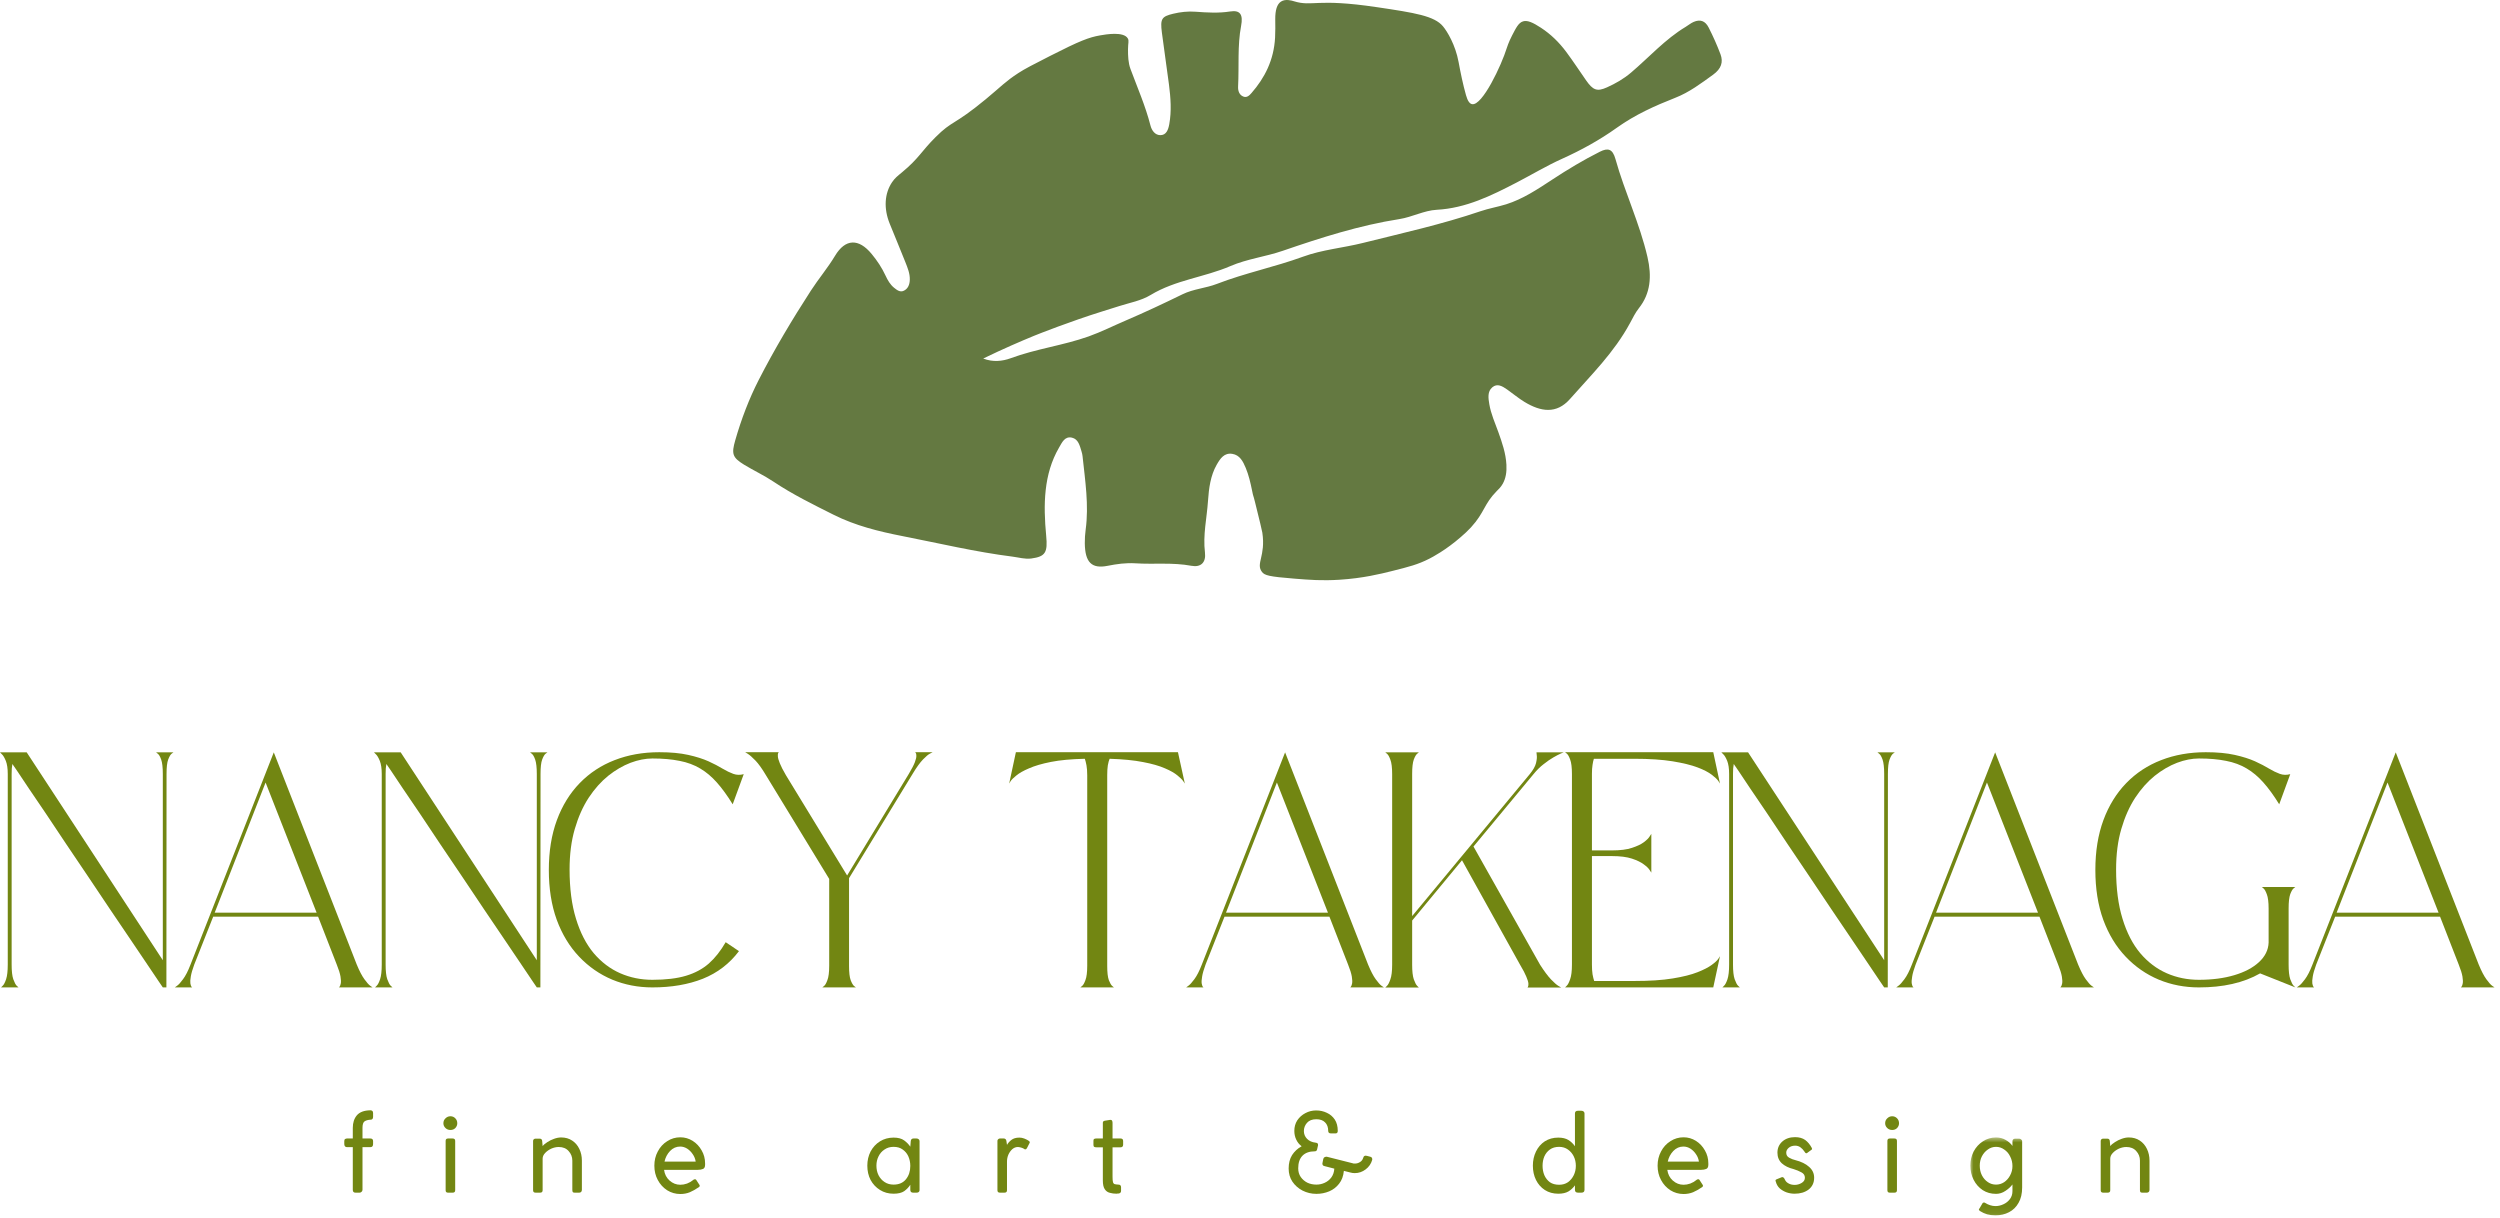 <svg xmlns="http://www.w3.org/2000/svg" fill="none" viewBox="0 0 349 170" height="170" width="349">
<path fill="#728612" d="M51.708 154.996C51.958 154.996 52.083 155.132 52.083 155.392V155.913C52.083 156.027 52.052 156.121 52 156.204C51.943 156.277 51.859 156.309 51.75 156.309C51.385 156.324 51.104 156.402 50.896 156.538C50.698 156.678 50.604 156.986 50.604 157.454V158.934H51.708C51.958 158.934 52.083 159.059 52.083 159.309V159.704C52.083 159.996 51.958 160.142 51.708 160.142H50.604V166.1C50.604 166.225 50.552 166.324 50.458 166.392C50.375 166.465 50.292 166.496 50.208 166.496H49.625C49.375 166.496 49.25 166.366 49.25 166.1V160.142H48.438C48.339 160.142 48.25 160.111 48.167 160.038C48.094 159.954 48.062 159.845 48.062 159.704V159.309C48.062 159.173 48.094 159.074 48.167 159.017C48.25 158.965 48.339 158.934 48.438 158.934H49.25V157.454C49.25 156.736 49.438 156.152 49.812 155.704C50.198 155.246 50.833 155.012 51.708 154.996Z"></path>
<path fill="#728612" d="M63.544 159.267V166.163C63.544 166.387 63.425 166.496 63.19 166.496H62.544C62.32 166.496 62.211 166.387 62.211 166.163V159.267C62.211 159.048 62.32 158.934 62.544 158.934H63.19C63.425 158.934 63.544 159.048 63.544 159.267ZM61.898 156.809C61.898 156.533 61.992 156.303 62.19 156.121C62.383 155.928 62.612 155.829 62.878 155.829C63.154 155.829 63.383 155.928 63.565 156.121C63.742 156.303 63.836 156.533 63.836 156.809C63.836 157.059 63.742 157.283 63.565 157.475C63.383 157.658 63.154 157.746 62.878 157.746C62.612 157.746 62.383 157.658 62.19 157.475C61.992 157.283 61.898 157.059 61.898 156.809Z"></path>
<path fill="#728612" d="M75.689 159.288L75.751 159.996C75.902 159.803 76.126 159.616 76.418 159.434C76.71 159.241 77.022 159.09 77.356 158.975C77.699 158.85 78.027 158.788 78.335 158.788C78.928 158.788 79.444 158.934 79.876 159.225C80.303 159.507 80.637 159.892 80.876 160.392C81.111 160.882 81.231 161.423 81.231 162.017V166.1C81.231 166.225 81.194 166.324 81.126 166.392C81.053 166.465 80.965 166.496 80.856 166.496H80.231C80.09 166.496 80.001 166.47 79.96 166.413C79.918 166.345 79.897 166.246 79.897 166.121V162.017C79.897 161.507 79.72 161.059 79.376 160.684C79.043 160.309 78.585 160.121 78.001 160.121C77.652 160.121 77.303 160.199 76.96 160.35C76.626 160.507 76.34 160.704 76.106 160.954C75.866 161.204 75.751 161.47 75.751 161.746V166.163C75.751 166.387 75.632 166.496 75.397 166.496H74.772C74.533 166.496 74.418 166.387 74.418 166.163V159.288C74.418 159.178 74.449 159.095 74.522 159.038C74.59 158.986 74.668 158.954 74.751 158.954H75.335C75.553 158.954 75.673 159.069 75.689 159.288Z"></path>
<path fill="#728612" d="M94.973 166.684C94.306 166.684 93.691 166.507 93.139 166.163C92.582 165.804 92.144 165.324 91.827 164.725C91.504 164.132 91.348 163.465 91.348 162.725C91.348 162.007 91.504 161.345 91.827 160.746C92.144 160.137 92.582 159.658 93.139 159.309C93.691 158.949 94.306 158.767 94.973 158.767C95.598 158.767 96.171 158.934 96.702 159.267C97.228 159.6 97.644 160.048 97.952 160.6C98.269 161.142 98.431 161.746 98.431 162.413V162.6C98.431 162.908 98.332 163.1 98.139 163.184C97.941 163.267 97.707 163.309 97.431 163.309H92.702C92.785 163.923 93.04 164.423 93.473 164.809C93.915 165.199 94.415 165.392 94.973 165.392C95.275 165.392 95.587 165.34 95.91 165.225C96.228 165.1 96.504 164.944 96.743 164.746C96.811 164.663 96.91 164.621 97.035 164.621C97.103 164.621 97.16 164.658 97.202 164.725L97.618 165.371C97.66 165.413 97.681 165.465 97.681 165.517C97.681 165.59 97.65 165.653 97.598 165.705C97.54 165.746 97.483 165.783 97.431 165.809C97.082 166.048 96.707 166.257 96.306 166.434C95.9 166.6 95.457 166.684 94.973 166.684ZM92.764 162.163H97.118C97.061 161.778 96.921 161.429 96.702 161.121C96.493 160.804 96.233 160.548 95.931 160.35C95.624 160.158 95.296 160.059 94.952 160.059C94.41 160.059 93.936 160.267 93.535 160.684C93.144 161.1 92.889 161.595 92.764 162.163Z"></path>
<path fill="#728612" d="M127.078 166.1V165.392C126.854 165.741 126.568 166.038 126.224 166.288C125.875 166.522 125.38 166.642 124.745 166.642C124.036 166.642 123.401 166.47 122.849 166.121C122.292 165.777 121.854 165.309 121.536 164.725C121.229 164.132 121.078 163.465 121.078 162.725C121.078 162.007 121.229 161.345 121.536 160.746C121.854 160.152 122.292 159.678 122.849 159.329C123.401 158.986 124.036 158.809 124.745 158.809C125.38 158.809 125.875 158.944 126.224 159.204C126.568 159.454 126.854 159.746 127.078 160.079L127.141 159.309C127.167 159.059 127.292 158.934 127.516 158.934H127.953C128.078 158.934 128.172 158.97 128.245 159.038C128.328 159.095 128.37 159.184 128.37 159.309V166.163C128.37 166.262 128.328 166.345 128.245 166.413C128.172 166.47 128.078 166.496 127.953 166.496H127.474C127.208 166.496 127.078 166.366 127.078 166.1ZM122.349 162.725C122.349 163.215 122.443 163.658 122.641 164.059C122.849 164.465 123.13 164.783 123.495 165.017C123.854 165.257 124.271 165.371 124.745 165.371C125.495 165.371 126.068 165.121 126.474 164.621C126.875 164.121 127.078 163.507 127.078 162.767C127.078 162.283 126.984 161.84 126.807 161.434C126.625 161.033 126.359 160.715 126.016 160.475C125.682 160.225 125.255 160.1 124.745 160.1C124.255 160.1 123.833 160.225 123.474 160.475C123.109 160.715 122.833 161.033 122.641 161.434C122.443 161.824 122.349 162.257 122.349 162.725Z"></path>
<path fill="#728612" d="M140.492 159.267L140.576 159.829C140.701 159.595 140.898 159.366 141.18 159.142C141.456 158.923 141.831 158.809 142.305 158.809C142.523 158.809 142.747 158.85 142.971 158.934C143.19 159.017 143.378 159.111 143.534 159.204C143.685 159.303 143.763 159.387 143.763 159.454C143.763 159.47 143.753 159.491 143.742 159.517C143.742 159.533 143.732 159.553 143.721 159.579L143.346 160.309C143.273 160.408 143.206 160.454 143.138 160.454C143.096 160.454 143.06 160.449 143.034 160.434C143.003 160.408 142.977 160.387 142.951 160.371C142.711 160.236 142.435 160.152 142.117 160.121C141.81 160.121 141.539 160.225 141.305 160.434C141.081 160.642 140.898 160.902 140.763 161.204C140.638 161.512 140.576 161.824 140.576 162.142V166.163C140.576 166.387 140.456 166.496 140.221 166.496H139.596C139.357 166.496 139.242 166.387 139.242 166.163V159.267C139.242 159.173 139.273 159.095 139.346 159.038C139.414 158.97 139.492 158.934 139.576 158.934H140.138C140.247 158.934 140.331 158.97 140.388 159.038C140.44 159.095 140.477 159.173 140.492 159.267Z"></path>
<path fill="#728612" d="M156.124 166.621C156.082 166.621 156.04 166.621 155.999 166.621C155.967 166.632 155.926 166.642 155.874 166.642C155.54 166.642 155.228 166.6 154.936 166.517C154.645 166.449 154.405 166.283 154.228 166.017C154.046 165.757 153.957 165.345 153.957 164.788V160.163H153.04C152.915 160.163 152.816 160.142 152.749 160.1C152.676 160.048 152.645 159.954 152.645 159.829V159.246C152.645 159.121 152.676 159.038 152.749 158.996C152.816 158.954 152.915 158.934 153.04 158.934H153.957V156.746C153.957 156.579 154.046 156.486 154.228 156.454L154.999 156.329C155.124 156.329 155.207 156.371 155.249 156.454C155.29 156.538 155.311 156.637 155.311 156.746V158.934H156.436C156.671 158.934 156.79 159.053 156.79 159.288V159.788C156.79 160.038 156.671 160.163 156.436 160.163H155.311V164.288C155.311 164.637 155.332 164.887 155.374 165.038C155.426 165.194 155.509 165.283 155.624 165.309C155.749 165.34 155.915 165.361 156.124 165.371C156.374 165.371 156.499 165.496 156.499 165.746V166.246C156.499 166.47 156.374 166.59 156.124 166.621Z"></path>
<path fill="#728612" d="M191.563 161.913C191.407 162.455 191.105 162.903 190.646 163.246C190.188 163.595 189.678 163.767 189.126 163.767C189.011 163.767 188.907 163.762 188.813 163.746C188.714 163.736 188.615 163.715 188.521 163.684L187.605 163.455C187.532 164.179 187.313 164.778 186.938 165.246C186.574 165.72 186.115 166.074 185.563 166.309C185.006 166.543 184.407 166.663 183.771 166.663C183.074 166.663 182.428 166.507 181.834 166.205C181.251 165.903 180.777 165.486 180.417 164.955C180.068 164.429 179.896 163.819 179.896 163.121C179.896 162.387 180.053 161.762 180.376 161.246C180.709 160.736 181.152 160.324 181.709 160.017C181.386 159.783 181.136 159.475 180.959 159.1C180.777 158.725 180.688 158.319 180.688 157.871C180.688 157.319 180.824 156.824 181.105 156.392C181.396 155.965 181.771 155.632 182.23 155.392C182.699 155.142 183.199 155.017 183.73 155.017C184.282 155.017 184.782 155.132 185.23 155.35C185.688 155.559 186.053 155.871 186.334 156.288C186.61 156.705 186.751 157.236 186.751 157.871C186.751 158.111 186.646 158.225 186.438 158.225H185.813C185.548 158.225 185.417 158.111 185.417 157.871C185.417 157.371 185.271 156.975 184.98 156.684C184.699 156.392 184.292 156.246 183.751 156.246C183.178 156.246 182.751 156.413 182.459 156.746C182.167 157.08 182.021 157.465 182.021 157.892C182.021 158.309 182.167 158.673 182.459 158.975C182.761 159.283 183.167 159.465 183.667 159.517C183.803 159.533 183.896 159.569 183.938 159.621C183.98 159.663 184.001 159.746 184.001 159.871L183.876 160.413C183.844 160.621 183.735 160.725 183.542 160.725C182.792 160.725 182.214 160.934 181.813 161.35C181.423 161.757 181.23 162.34 181.23 163.1C181.23 163.559 181.344 163.965 181.584 164.309C181.818 164.642 182.126 164.908 182.501 165.1C182.886 165.283 183.313 165.371 183.771 165.371C184.173 165.371 184.553 165.288 184.917 165.121C185.292 164.955 185.605 164.705 185.855 164.371C186.105 164.028 186.24 163.616 186.271 163.142L184.896 162.788C184.699 162.746 184.605 162.632 184.605 162.434C184.605 162.382 184.61 162.34 184.626 162.309L184.73 161.788C184.771 161.653 184.834 161.569 184.917 161.538C185.001 161.496 185.094 161.475 185.209 161.475L188.834 162.392C188.886 162.408 188.938 162.423 188.98 162.434C189.032 162.434 189.089 162.434 189.146 162.434C189.396 162.434 189.631 162.366 189.855 162.225C190.074 162.09 190.219 161.903 190.292 161.663L190.313 161.621C190.355 161.429 190.469 161.33 190.667 161.33C190.678 161.33 190.699 161.34 190.73 161.35C190.756 161.35 190.777 161.35 190.792 161.35L191.271 161.475C191.464 161.517 191.563 161.632 191.563 161.809C191.563 161.824 191.563 161.845 191.563 161.871C191.563 161.887 191.563 161.903 191.563 161.913Z"></path>
<path fill="#728612" d="M221.197 155.434V166.1C221.197 166.366 221.051 166.496 220.759 166.496H220.301C220.009 166.496 219.863 166.366 219.863 166.1V165.475C219.613 165.824 219.306 166.111 218.947 166.329C218.582 166.538 218.113 166.642 217.53 166.642C216.822 166.642 216.197 166.47 215.655 166.121C215.124 165.777 214.717 165.309 214.426 164.725C214.134 164.132 213.988 163.465 213.988 162.725C213.988 162.007 214.134 161.345 214.426 160.746C214.717 160.152 215.124 159.678 215.655 159.329C216.197 158.986 216.822 158.809 217.53 158.809C218.113 158.809 218.582 158.923 218.947 159.142C219.306 159.366 219.613 159.658 219.863 160.017V155.434C219.863 155.184 220.009 155.059 220.301 155.059H220.738C220.874 155.059 220.988 155.095 221.072 155.163C221.155 155.236 221.197 155.324 221.197 155.434ZM219.988 162.746C219.988 162.262 219.889 161.824 219.697 161.434C219.499 161.033 219.228 160.715 218.884 160.475C218.535 160.225 218.124 160.1 217.655 160.1C217.139 160.1 216.707 160.225 216.363 160.475C216.03 160.715 215.77 161.033 215.592 161.434C215.426 161.824 215.342 162.262 215.342 162.746C215.342 163.22 215.426 163.658 215.592 164.059C215.77 164.465 216.03 164.788 216.363 165.038C216.707 165.277 217.139 165.392 217.655 165.392C218.124 165.392 218.535 165.277 218.884 165.038C219.228 164.788 219.499 164.465 219.697 164.059C219.889 163.658 219.988 163.22 219.988 162.746Z"></path>
<path fill="#728612" d="M235.025 166.684C234.359 166.684 233.744 166.507 233.192 166.163C232.635 165.803 232.197 165.324 231.88 164.725C231.557 164.132 231.4 163.465 231.4 162.725C231.4 162.007 231.557 161.345 231.88 160.746C232.197 160.137 232.635 159.658 233.192 159.309C233.744 158.949 234.359 158.767 235.025 158.767C235.65 158.767 236.223 158.934 236.755 159.267C237.281 159.6 237.697 160.048 238.005 160.6C238.322 161.142 238.484 161.746 238.484 162.413V162.6C238.484 162.908 238.385 163.1 238.192 163.184C237.994 163.267 237.76 163.309 237.484 163.309H232.755C232.838 163.923 233.093 164.423 233.525 164.809C233.968 165.199 234.468 165.392 235.025 165.392C235.327 165.392 235.64 165.34 235.963 165.225C236.281 165.1 236.557 164.944 236.796 164.746C236.864 164.663 236.963 164.621 237.088 164.621C237.156 164.621 237.213 164.658 237.255 164.725L237.671 165.371C237.713 165.413 237.734 165.465 237.734 165.517C237.734 165.59 237.702 165.652 237.65 165.704C237.593 165.746 237.536 165.783 237.484 165.809C237.135 166.048 236.76 166.257 236.359 166.434C235.952 166.6 235.51 166.684 235.025 166.684ZM232.817 162.163H237.171C237.114 161.777 236.973 161.428 236.755 161.121C236.546 160.803 236.286 160.548 235.984 160.35C235.676 160.158 235.348 160.059 235.005 160.059C234.463 160.059 233.989 160.267 233.588 160.684C233.197 161.1 232.942 161.595 232.817 162.163Z"></path>
<path fill="#728612" d="M247.901 164.954C247.87 164.902 247.859 164.845 247.859 164.788C247.87 164.72 247.911 164.673 247.984 164.642L248.755 164.329C248.766 164.329 248.797 164.329 248.839 164.329C248.891 164.329 248.948 164.361 249.005 164.413C249.057 164.454 249.094 164.507 249.109 164.559C249.193 164.767 249.318 164.944 249.484 165.079C249.651 165.204 249.828 165.298 250.026 165.35C250.219 165.392 250.385 165.413 250.526 165.413C250.87 165.413 251.198 165.324 251.505 165.142C251.807 164.965 251.964 164.72 251.964 164.413C251.964 164.079 251.802 163.829 251.484 163.663C251.161 163.486 250.797 163.329 250.38 163.204C249.698 163.038 249.151 162.767 248.734 162.392C248.328 162.007 248.13 161.512 248.13 160.913C248.13 160.277 248.359 159.757 248.818 159.35C249.276 158.949 249.865 158.746 250.589 158.746C251.172 158.746 251.641 158.882 252.005 159.142C252.365 159.408 252.672 159.777 252.922 160.246C252.948 160.288 252.964 160.329 252.964 160.371C252.974 160.413 252.953 160.454 252.901 160.496L252.276 160.954C252.245 160.986 252.214 160.996 252.172 160.996C252.115 160.996 252.057 160.97 252.005 160.913C251.964 160.845 251.911 160.777 251.859 160.704C251.719 160.496 251.547 160.319 251.339 160.163C251.13 160.012 250.885 159.934 250.609 159.934C250.234 159.934 249.927 160.038 249.693 160.246C249.469 160.444 249.359 160.663 249.359 160.913C249.359 161.236 249.495 161.47 249.776 161.621C250.052 161.777 250.339 161.887 250.63 161.954C251.448 162.163 252.089 162.475 252.547 162.892C253.016 163.298 253.255 163.803 253.255 164.413C253.255 165.111 252.995 165.658 252.484 166.059C251.969 166.449 251.318 166.642 250.526 166.642C250.151 166.642 249.776 166.579 249.401 166.454C249.036 166.319 248.719 166.132 248.443 165.892C248.177 165.642 247.995 165.329 247.901 164.954Z"></path>
<path fill="#728612" d="M264.814 159.267V166.163C264.814 166.387 264.694 166.496 264.46 166.496H263.814C263.59 166.496 263.48 166.387 263.48 166.163V159.267C263.48 159.048 263.59 158.934 263.814 158.934H264.46C264.694 158.934 264.814 159.048 264.814 159.267ZM263.168 156.809C263.168 156.533 263.262 156.304 263.46 156.121C263.652 155.929 263.882 155.83 264.147 155.83C264.423 155.83 264.652 155.929 264.835 156.121C265.012 156.304 265.105 156.533 265.105 156.809C265.105 157.059 265.012 157.283 264.835 157.475C264.652 157.658 264.423 157.746 264.147 157.746C263.882 157.746 263.652 157.658 263.46 157.475C263.262 157.283 263.168 157.059 263.168 156.809Z"></path>
<mask height="12" width="9" y="158" x="275" maskUnits="userSpaceOnUse" style="mask-type:luminance" id="mask0_15023_292">
<path fill="white" d="M275.021 158.667H283.021V169.922H275.021V158.667Z"></path>
</mask>
<g mask="url(#mask0_15023_292)">
<path fill="#728612" d="M280.938 166.288V165.35C280.698 165.673 280.375 165.97 279.959 166.246C279.552 166.522 279.115 166.663 278.646 166.663C277.948 166.663 277.334 166.491 276.792 166.142C276.25 165.783 275.823 165.304 275.521 164.705C275.214 164.111 275.063 163.449 275.063 162.725C275.063 162.007 275.214 161.345 275.521 160.746C275.839 160.153 276.271 159.679 276.813 159.33C277.365 158.97 277.979 158.788 278.646 158.788C279.156 158.788 279.61 158.908 280 159.142C280.401 159.366 280.714 159.642 280.938 159.975V159.35C280.938 159.09 281.073 158.955 281.354 158.955H281.854C281.964 158.955 282.063 158.991 282.146 159.059C282.24 159.132 282.292 159.225 282.292 159.35V165.767C282.292 166.626 282.125 167.34 281.792 167.913C281.469 168.496 281.026 168.934 280.459 169.225C279.901 169.517 279.271 169.663 278.563 169.663C278.13 169.663 277.74 169.611 277.396 169.517C277.063 169.418 276.74 169.272 276.438 169.08C276.313 168.996 276.25 168.923 276.25 168.871C276.25 168.84 276.255 168.809 276.271 168.767C276.297 168.736 276.318 168.715 276.334 168.705L276.771 167.955C276.813 167.897 276.88 167.871 276.979 167.871C277.031 167.871 277.089 167.892 277.146 167.934C277.339 168.059 277.563 168.163 277.813 168.246C278.073 168.33 278.323 168.371 278.563 168.371C278.938 168.371 279.302 168.288 279.667 168.121C280.042 167.955 280.344 167.71 280.584 167.392C280.818 167.085 280.938 166.715 280.938 166.288ZM276.375 162.725C276.375 163.215 276.469 163.658 276.667 164.059C276.875 164.465 277.151 164.783 277.5 165.017C277.844 165.257 278.229 165.371 278.646 165.371C279.047 165.371 279.422 165.262 279.771 165.038C280.115 164.804 280.396 164.491 280.604 164.1C280.823 163.699 280.938 163.262 280.938 162.788C280.938 162.304 280.834 161.861 280.625 161.455C280.427 161.038 280.151 160.715 279.792 160.475C279.443 160.225 279.063 160.1 278.646 160.1C278.229 160.1 277.844 160.225 277.5 160.475C277.151 160.715 276.875 161.033 276.667 161.434C276.469 161.824 276.375 162.257 276.375 162.725Z"></path>
</g>
<path fill="#728612" d="M294.529 159.288L294.591 159.996C294.742 159.803 294.966 159.616 295.258 159.434C295.549 159.241 295.862 159.09 296.195 158.975C296.539 158.85 296.867 158.788 297.174 158.788C297.768 158.788 298.284 158.934 298.716 159.225C299.143 159.507 299.477 159.892 299.716 160.392C299.951 160.882 300.07 161.423 300.07 162.017V166.1C300.07 166.225 300.034 166.324 299.966 166.392C299.893 166.465 299.805 166.496 299.695 166.496H299.07C298.93 166.496 298.841 166.47 298.799 166.413C298.758 166.345 298.737 166.246 298.737 166.121V162.017C298.737 161.507 298.56 161.059 298.216 160.684C297.883 160.309 297.424 160.121 296.841 160.121C296.492 160.121 296.143 160.199 295.799 160.35C295.466 160.507 295.18 160.704 294.945 160.954C294.706 161.204 294.591 161.47 294.591 161.746V166.163C294.591 166.387 294.471 166.496 294.237 166.496H293.612C293.372 166.496 293.258 166.387 293.258 166.163V159.288C293.258 159.178 293.289 159.095 293.362 159.038C293.43 158.986 293.508 158.954 293.591 158.954H294.174C294.393 158.954 294.513 159.069 294.529 159.288Z"></path>
<path fill="#728612" d="M22.729 134.05V108.05C22.729 107.134 22.651 106.462 22.5 106.03C22.344 105.602 22.188 105.332 22.021 105.217C21.865 105.092 21.792 105.03 21.792 105.03H24.208C24.208 105.03 24.125 105.092 23.958 105.217C23.802 105.332 23.646 105.602 23.479 106.03C23.323 106.446 23.25 107.113 23.25 108.03L23.229 137.842H22.729C22.729 137.842 22.531 137.561 22.146 136.988C21.771 136.42 21.24 135.634 20.562 134.634C19.896 133.634 19.115 132.483 18.229 131.175C17.354 129.873 16.406 128.477 15.396 126.988C14.396 125.488 13.365 123.957 12.312 122.384C11.255 120.816 10.219 119.28 9.208 117.78C8.208 116.269 7.26 114.852 6.375 113.53C5.484 112.212 4.693 111.045 4 110.03C3.318 109.003 2.776 108.191 2.375 107.592C1.969 106.998 1.755 106.686 1.729 106.655C1.698 106.837 1.672 107.045 1.646 107.28C1.63 107.503 1.625 107.753 1.625 108.03V134.655C1.625 135.561 1.698 136.238 1.854 136.696C2.021 137.155 2.177 137.462 2.333 137.613C2.5 137.769 2.583 137.842 2.583 137.842H0.146C0.146 137.842 0.219 137.769 0.375 137.613C0.542 137.462 0.698 137.155 0.854 136.696C1.005 136.238 1.083 135.561 1.083 134.655V108.05C1.083 107.274 0.99 106.665 0.812 106.217C0.63 105.774 0.448 105.467 0.271 105.3C0.089 105.123 0 105.03 0 105.03H3.729L22.729 134.05Z"></path>
<path fill="#728612" d="M47.325 137.842C47.325 137.842 47.351 137.811 47.408 137.738C47.476 137.655 47.533 137.504 47.575 137.28C47.617 137.061 47.601 136.738 47.533 136.321C47.46 135.894 47.288 135.337 47.012 134.655L44.408 127.967H29.762L27.116 134.655C26.866 135.337 26.705 135.894 26.637 136.321C26.564 136.738 26.544 137.061 26.575 137.28C26.616 137.504 26.663 137.655 26.721 137.738C26.788 137.811 26.825 137.842 26.825 137.842H24.408C24.408 137.842 24.512 137.769 24.721 137.613C24.939 137.462 25.221 137.155 25.554 136.696C25.898 136.238 26.247 135.561 26.596 134.655L38.221 105.03L49.804 134.655C50.179 135.561 50.533 136.238 50.867 136.696C51.2 137.155 51.471 137.462 51.679 137.613C51.898 137.769 52.012 137.842 52.012 137.842H47.325ZM29.971 127.405H44.2L37.075 109.238L29.971 127.405Z"></path>
<path fill="#728612" d="M74.938 134.05V108.05C74.938 107.133 74.86 106.462 74.709 106.029C74.553 105.602 74.397 105.331 74.23 105.217C74.074 105.092 74.001 105.029 74.001 105.029H76.417C76.417 105.029 76.334 105.092 76.167 105.217C76.011 105.331 75.855 105.602 75.688 106.029C75.532 106.446 75.459 107.113 75.459 108.029L75.438 137.842H74.938C74.938 137.842 74.74 137.561 74.355 136.988C73.98 136.42 73.449 135.633 72.772 134.633C72.105 133.633 71.324 132.482 70.438 131.175C69.563 129.873 68.615 128.477 67.605 126.988C66.605 125.488 65.574 123.956 64.522 122.383C63.464 120.816 62.428 119.279 61.417 117.779C60.417 116.269 59.469 114.852 58.584 113.529C57.693 112.212 56.902 111.045 56.209 110.029C55.527 109.003 54.985 108.191 54.584 107.592C54.178 106.998 53.964 106.686 53.938 106.654C53.907 106.837 53.881 107.045 53.855 107.279C53.839 107.503 53.834 107.753 53.834 108.029V134.654C53.834 135.561 53.907 136.238 54.063 136.696C54.23 137.154 54.386 137.462 54.542 137.613C54.709 137.769 54.792 137.842 54.792 137.842H52.355C52.355 137.842 52.428 137.769 52.584 137.613C52.751 137.462 52.907 137.154 53.063 136.696C53.214 136.238 53.292 135.561 53.292 134.654V108.05C53.292 107.274 53.199 106.665 53.022 106.217C52.839 105.774 52.657 105.467 52.48 105.3C52.297 105.123 52.209 105.029 52.209 105.029H55.938L74.938 134.05Z"></path>
<path fill="#728612" d="M103.159 132.78C101.836 134.53 100.159 135.816 98.117 136.634C96.076 137.441 93.727 137.842 91.076 137.842C89.086 137.842 87.221 137.483 85.471 136.759C83.721 136.024 82.18 134.957 80.846 133.55C79.513 132.149 78.471 130.436 77.721 128.405C76.982 126.363 76.617 124.045 76.617 121.446C76.617 118.837 76.992 116.519 77.742 114.488C78.492 112.462 79.555 110.738 80.93 109.321C82.305 107.905 83.93 106.837 85.805 106.113C87.69 105.378 89.768 105.009 92.034 105.009C93.617 105.009 94.961 105.134 96.076 105.384C97.201 105.634 98.143 105.936 98.909 106.28C99.669 106.628 100.326 106.967 100.867 107.3C101.409 107.623 101.909 107.863 102.367 108.03C102.826 108.196 103.31 108.212 103.826 108.071L102.284 112.28C101.534 111.061 100.794 110.045 100.076 109.238C99.352 108.42 98.576 107.769 97.742 107.28C96.909 106.78 95.951 106.425 94.867 106.217C93.794 105.998 92.534 105.884 91.076 105.884C90.102 105.884 89.081 106.087 88.013 106.488C86.956 106.894 85.919 107.498 84.909 108.3C83.909 109.108 82.997 110.128 82.18 111.363C81.372 112.602 80.727 114.05 80.242 115.717C79.753 117.384 79.513 119.274 79.513 121.384C79.513 124.024 79.81 126.316 80.409 128.259C81.003 130.207 81.831 131.811 82.888 133.071C83.956 134.321 85.185 135.253 86.576 135.863C87.977 136.477 89.477 136.78 91.076 136.78C92.951 136.78 94.513 136.592 95.763 136.217C97.013 135.842 98.076 135.274 98.951 134.509C99.826 133.733 100.607 132.738 101.305 131.53L103.159 132.78Z"></path>
<path fill="#728612" d="M115.757 122.696L106.923 108.217C106.382 107.3 105.887 106.613 105.444 106.155C104.996 105.696 104.652 105.394 104.402 105.238C104.152 105.087 104.027 105.009 104.027 105.009H108.715C108.715 105.009 108.684 105.05 108.632 105.134C108.59 105.217 108.574 105.373 108.59 105.592C108.6 105.816 108.694 106.134 108.861 106.55C109.027 106.967 109.309 107.524 109.715 108.217L118.257 122.217L126.861 108.05C127.277 107.358 127.559 106.811 127.715 106.405C127.866 106.004 127.934 105.707 127.923 105.509C127.923 105.3 127.892 105.17 127.84 105.113C127.783 105.045 127.757 105.009 127.757 105.009H130.194C130.194 105.009 130.074 105.071 129.84 105.196C129.6 105.311 129.277 105.582 128.861 106.009C128.444 106.441 127.954 107.113 127.402 108.03L118.527 122.592V134.842C118.527 135.748 118.6 136.415 118.757 136.842C118.923 137.259 119.079 137.53 119.236 137.655C119.402 137.78 119.486 137.842 119.486 137.842H114.798C114.798 137.842 114.871 137.78 115.027 137.655C115.194 137.53 115.35 137.254 115.507 136.821C115.673 136.394 115.757 135.728 115.757 134.821V122.696Z"></path>
<path fill="#728612" d="M164.443 105.009L165.402 109.384C165.402 109.384 165.329 109.28 165.193 109.071C165.053 108.852 164.782 108.582 164.381 108.259C163.99 107.925 163.407 107.592 162.631 107.259C161.85 106.915 160.829 106.623 159.568 106.384C158.318 106.134 156.761 105.983 154.902 105.925C154.803 106.165 154.719 106.467 154.652 106.842C154.594 107.217 154.568 107.675 154.568 108.217V134.842C154.568 135.748 154.641 136.415 154.798 136.842C154.964 137.259 155.12 137.53 155.277 137.655C155.428 137.78 155.506 137.842 155.506 137.842H150.818C150.818 137.842 150.891 137.78 151.048 137.655C151.214 137.53 151.37 137.253 151.527 136.821C151.693 136.394 151.777 135.727 151.777 134.821V108.217C151.777 107.675 151.74 107.217 151.673 106.842C151.6 106.467 151.527 106.165 151.443 105.925C149.553 105.967 147.975 106.113 146.714 106.363C145.449 106.613 144.428 106.915 143.652 107.259C142.87 107.592 142.282 107.925 141.881 108.259C141.475 108.582 141.204 108.852 141.068 109.071C140.943 109.28 140.881 109.384 140.881 109.384L141.818 105.009H164.443Z"></path>
<path fill="#728612" d="M188.505 137.842C188.505 137.842 188.531 137.811 188.588 137.738C188.656 137.654 188.713 137.503 188.755 137.279C188.796 137.061 188.781 136.738 188.713 136.321C188.64 135.894 188.468 135.337 188.192 134.654L185.588 127.967H170.942L168.296 134.654C168.046 135.337 167.885 135.894 167.817 136.321C167.744 136.738 167.723 137.061 167.755 137.279C167.796 137.503 167.843 137.654 167.9 137.738C167.968 137.811 168.005 137.842 168.005 137.842H165.588C165.588 137.842 165.692 137.769 165.9 137.613C166.119 137.462 166.4 137.154 166.734 136.696C167.077 136.238 167.426 135.561 167.775 134.654L179.4 105.029L190.984 134.654C191.359 135.561 191.713 136.238 192.046 136.696C192.38 137.154 192.65 137.462 192.859 137.613C193.077 137.769 193.192 137.842 193.192 137.842H188.505ZM171.15 127.404H185.38L178.255 109.238L171.15 127.404Z"></path>
<path fill="#728612" d="M197.137 128.508V134.675C197.137 135.581 197.21 136.258 197.366 136.717C197.533 137.175 197.689 137.482 197.845 137.633C197.996 137.79 198.074 137.863 198.074 137.863H193.387C193.387 137.863 193.46 137.79 193.616 137.633C193.783 137.482 193.939 137.175 194.095 136.717C194.262 136.258 194.345 135.581 194.345 134.675V108.071C194.345 107.154 194.262 106.482 194.095 106.05C193.939 105.623 193.783 105.342 193.616 105.217C193.46 105.092 193.387 105.029 193.387 105.029H198.074C198.074 105.029 197.996 105.092 197.845 105.217C197.689 105.331 197.533 105.602 197.366 106.029C197.21 106.462 197.137 107.133 197.137 108.05V127.883L213.553 108.071C214.022 107.503 214.314 106.988 214.428 106.529C214.538 106.071 214.574 105.712 214.533 105.446C214.501 105.17 214.491 105.029 214.491 105.029H218.283C218.283 105.029 218.147 105.087 217.887 105.196C217.621 105.311 217.272 105.488 216.845 105.738C216.428 105.977 215.975 106.29 215.491 106.675C215.001 107.05 214.538 107.508 214.095 108.05L205.699 118.175L214.991 134.675C215.574 135.581 216.079 136.258 216.512 136.717C216.954 137.175 217.303 137.482 217.553 137.633C217.814 137.79 217.949 137.863 217.949 137.863H213.241C213.241 137.863 213.262 137.831 213.303 137.758C213.355 137.675 213.376 137.524 213.366 137.3C213.35 137.081 213.251 136.758 213.074 136.342C212.908 135.925 212.616 135.373 212.199 134.675L204.095 120.092L197.137 128.508Z"></path>
<path fill="#728612" d="M230.526 121.821C230.526 121.821 230.448 121.707 230.297 121.467C230.156 121.233 229.885 120.967 229.484 120.675C229.094 120.373 228.536 120.103 227.818 119.863C227.109 119.629 226.177 119.509 225.026 119.509H222.234V134.655C222.234 135.186 222.26 135.634 222.318 136.009C222.385 136.384 222.464 136.696 222.547 136.946H228.13C230.266 136.946 232.057 136.832 233.505 136.592C234.948 136.358 236.109 136.066 236.984 135.717C237.859 135.373 238.516 135.03 238.964 134.696C239.422 134.363 239.724 134.082 239.88 133.842C240.031 133.608 240.109 133.488 240.109 133.488L239.172 137.842H218.484C218.484 137.842 218.557 137.769 218.714 137.613C218.88 137.462 219.036 137.155 219.193 136.696C219.359 136.238 219.443 135.561 219.443 134.655V108.05C219.443 107.134 219.359 106.462 219.193 106.03C219.036 105.603 218.88 105.321 218.714 105.196C218.557 105.071 218.484 105.009 218.484 105.009H239.172L240.109 109.384C240.109 109.384 240.031 109.269 239.88 109.03C239.724 108.795 239.422 108.504 238.964 108.155C238.516 107.811 237.859 107.467 236.984 107.134C236.109 106.8 234.948 106.519 233.505 106.28C232.057 106.045 230.266 105.925 228.13 105.925H222.505C222.432 106.134 222.37 106.42 222.318 106.78C222.26 107.129 222.234 107.545 222.234 108.03V118.717H225.026C226.177 118.717 227.109 118.603 227.818 118.363C228.536 118.129 229.094 117.863 229.484 117.571C229.885 117.269 230.156 116.998 230.297 116.759C230.448 116.524 230.526 116.405 230.526 116.405V121.821Z"></path>
<path fill="#728612" d="M263.032 134.05V108.05C263.032 107.133 262.954 106.462 262.803 106.029C262.646 105.602 262.49 105.331 262.324 105.217C262.167 105.092 262.094 105.029 262.094 105.029H264.511C264.511 105.029 264.428 105.092 264.261 105.217C264.105 105.331 263.949 105.602 263.782 106.029C263.626 106.446 263.553 107.113 263.553 108.029L263.532 137.842H263.032C263.032 137.842 262.834 137.561 262.449 136.988C262.074 136.42 261.542 135.633 260.865 134.633C260.199 133.633 259.417 132.482 258.532 131.175C257.657 129.873 256.709 128.477 255.699 126.988C254.699 125.488 253.667 123.956 252.615 122.383C251.558 120.816 250.521 119.279 249.511 117.779C248.511 116.269 247.563 114.852 246.678 113.529C245.787 112.212 244.995 111.045 244.303 110.029C243.62 109.003 243.079 108.191 242.678 107.592C242.271 106.998 242.058 106.686 242.032 106.654C242.001 106.837 241.975 107.045 241.949 107.279C241.933 107.503 241.928 107.753 241.928 108.029V134.654C241.928 135.561 242.001 136.238 242.157 136.696C242.324 137.154 242.48 137.462 242.636 137.613C242.803 137.769 242.886 137.842 242.886 137.842H240.449C240.449 137.842 240.521 137.769 240.678 137.613C240.844 137.462 241.001 137.154 241.157 136.696C241.308 136.238 241.386 135.561 241.386 134.654V108.05C241.386 107.274 241.292 106.665 241.115 106.217C240.933 105.774 240.751 105.467 240.574 105.3C240.391 105.123 240.303 105.029 240.303 105.029H244.032L263.032 134.05Z"></path>
<path fill="#728612" d="M287.628 137.842C287.628 137.842 287.654 137.811 287.711 137.738C287.779 137.654 287.836 137.503 287.878 137.279C287.919 137.061 287.904 136.738 287.836 136.321C287.763 135.894 287.591 135.337 287.315 134.654L284.711 127.967H270.065L267.419 134.654C267.169 135.337 267.008 135.894 266.94 136.321C266.867 136.738 266.846 137.061 266.878 137.279C266.919 137.503 266.966 137.654 267.023 137.738C267.091 137.811 267.128 137.842 267.128 137.842H264.711C264.711 137.842 264.815 137.769 265.023 137.613C265.242 137.462 265.523 137.154 265.857 136.696C266.201 136.238 266.549 135.561 266.898 134.654L278.523 105.029L290.107 134.654C290.482 135.561 290.836 136.238 291.169 136.696C291.503 137.154 291.773 137.462 291.982 137.613C292.201 137.769 292.315 137.842 292.315 137.842H287.628ZM270.273 127.404H284.503L277.378 109.238L270.273 127.404Z"></path>
<path fill="#728612" d="M315.512 135.884C314.345 136.55 313.043 137.045 311.616 137.363C310.199 137.686 308.647 137.842 306.97 137.842C304.98 137.842 303.116 137.483 301.366 136.759C299.616 136.024 298.074 134.957 296.741 133.55C295.408 132.149 294.366 130.436 293.616 128.405C292.876 126.363 292.512 124.045 292.512 121.446C292.512 118.837 292.887 116.519 293.637 114.488C294.387 112.462 295.449 110.738 296.824 109.321C298.199 107.905 299.824 106.837 301.699 106.113C303.585 105.379 305.663 105.009 307.928 105.009C309.512 105.009 310.855 105.134 311.97 105.384C313.095 105.634 314.038 105.936 314.803 106.28C315.564 106.629 316.22 106.967 316.762 107.3C317.303 107.623 317.803 107.863 318.262 108.03C318.72 108.196 319.204 108.212 319.72 108.071L318.178 112.28C317.428 111.061 316.689 110.045 315.97 109.238C315.246 108.42 314.47 107.769 313.637 107.28C312.803 106.78 311.845 106.425 310.762 106.217C309.689 105.998 308.428 105.884 306.97 105.884C305.996 105.884 304.975 106.087 303.908 106.488C302.85 106.894 301.814 107.498 300.803 108.3C299.803 109.108 298.892 110.129 298.074 111.363C297.267 112.603 296.621 114.05 296.137 115.717C295.647 117.384 295.408 119.274 295.408 121.384C295.408 124.024 295.704 126.316 296.303 128.259C296.897 130.207 297.725 131.811 298.783 133.071C299.85 134.321 301.079 135.254 302.47 135.863C303.871 136.478 305.371 136.78 306.97 136.78C308.814 136.78 310.46 136.566 311.908 136.134C313.35 135.707 314.496 135.103 315.345 134.321C316.204 133.53 316.658 132.623 316.699 131.592V126.863C316.699 125.946 316.616 125.274 316.449 124.842C316.293 124.415 316.137 124.134 315.97 124.009C315.814 123.884 315.741 123.821 315.741 123.821H320.428C320.428 123.821 320.35 123.884 320.199 124.009C320.043 124.123 319.887 124.394 319.72 124.821C319.564 125.254 319.491 125.925 319.491 126.842V134.655C319.491 135.561 319.564 136.238 319.72 136.696C319.887 137.155 320.043 137.462 320.199 137.613C320.35 137.769 320.428 137.842 320.428 137.842L315.512 135.884Z"></path>
<path fill="#728612" d="M343.549 137.842C343.549 137.842 343.576 137.811 343.633 137.738C343.701 137.654 343.758 137.503 343.799 137.279C343.841 137.061 343.826 136.738 343.758 136.321C343.685 135.894 343.513 135.337 343.237 134.654L340.633 127.967H325.987L323.341 134.654C323.091 135.337 322.93 135.894 322.862 136.321C322.789 136.738 322.768 137.061 322.799 137.279C322.841 137.503 322.888 137.654 322.945 137.738C323.013 137.811 323.049 137.842 323.049 137.842H320.633C320.633 137.842 320.737 137.769 320.945 137.613C321.164 137.462 321.445 137.154 321.779 136.696C322.122 136.238 322.471 135.561 322.82 134.654L334.445 105.029L346.029 134.654C346.404 135.561 346.758 136.238 347.091 136.696C347.424 137.154 347.695 137.462 347.904 137.613C348.122 137.769 348.237 137.842 348.237 137.842H343.549ZM326.195 127.404H340.424L333.299 109.238L326.195 127.404Z"></path>
<path fill="#647941" d="M137.258 50.05C138.593 50.581 139.949 50.429 141.073 50.014C144.637 48.693 148.404 48.233 151.976 46.964C153.734 46.337 155.405 45.491 157.119 44.76C159.802 43.61 162.453 42.365 165.084 41.079C166.619 40.329 168.317 40.237 169.876 39.634C173.815 38.109 177.945 37.279 181.912 35.83C184.575 34.855 187.465 34.612 190.224 33.925C195.737 32.548 201.286 31.322 206.684 29.486C207.852 29.087 209.08 28.887 210.26 28.52C212.584 27.793 214.649 26.416 216.69 25.075C218.855 23.649 221.052 22.332 223.34 21.182C224.496 20.599 225.122 20.795 225.517 22.204C226.812 26.835 228.897 31.163 229.986 35.877C230.612 38.592 230.416 40.972 228.79 43.02C228.307 43.626 227.945 44.373 227.562 45.08C225.333 49.215 222.136 52.333 219.174 55.695C217.28 57.846 215.088 57.475 212.839 56.122C211.998 55.615 211.221 54.952 210.404 54.381C209.738 53.918 209.024 53.467 208.319 54.074C207.633 54.661 207.761 55.567 207.908 56.429C208.139 57.791 208.705 59.032 209.164 60.31C209.694 61.795 210.212 63.268 210.296 64.885C210.352 65.907 210.204 66.773 209.794 67.516C209.523 68.007 209.232 68.262 208.933 68.566C207.131 70.398 207.266 71.524 205.353 73.616C204.862 74.151 204.476 74.49 203.961 74.941C201.828 76.813 199.907 77.803 199.532 77.995C197.922 78.814 196.706 79.117 194.342 79.712C192.667 80.131 190.247 80.726 186.982 80.933C184.559 81.085 182.86 80.953 180.732 80.782C177.116 80.494 176.538 80.323 176.167 79.835C175.278 78.67 176.709 77.64 176.223 74.366C176.171 74.019 175.844 72.706 175.198 70.083C174.907 68.901 175.003 69.552 174.78 68.438C174.564 67.376 174.321 66.33 173.91 65.332C173.516 64.378 173.061 63.527 172.037 63.36C170.905 63.176 170.354 63.995 169.844 64.889C168.987 66.394 168.756 68.162 168.636 69.931C168.477 72.33 167.911 74.654 168.214 77.149C168.377 78.518 167.644 79.233 166.32 78.985C163.693 78.49 161.102 78.809 158.494 78.638C157.179 78.554 155.899 78.734 154.619 78.989C152.387 79.432 151.474 78.502 151.438 75.847C151.43 75.209 151.474 74.562 151.558 73.935C152.024 70.518 151.486 67.096 151.123 63.675C151.099 63.464 151.051 63.248 150.988 63.044C150.737 62.222 150.541 61.3 149.644 61.096C148.652 60.873 148.285 61.719 147.834 62.497C145.682 66.214 145.638 70.458 146.048 74.801C146.268 77.109 145.957 77.7 143.963 77.967C143.094 78.083 142.233 77.82 141.364 77.708C136.205 77.057 131.099 75.843 125.972 74.837C122.687 74.191 119.41 73.388 116.36 71.855C113.526 70.434 110.655 69.029 107.949 67.22C106.629 66.338 105.206 65.687 103.858 64.861C102.212 63.851 102.108 63.328 102.646 61.447C103.492 58.501 104.58 55.651 105.919 53.036C108.128 48.724 110.604 44.584 113.199 40.572C114.267 38.92 115.543 37.422 116.576 35.702C118.003 33.327 119.864 33.235 121.694 35.466C122.44 36.373 123.11 37.367 123.62 38.472C123.923 39.127 124.27 39.73 124.812 40.169C125.238 40.513 125.669 40.844 126.195 40.576C126.757 40.293 126.988 39.738 127.008 39.055C127.036 38.169 126.693 37.367 126.379 36.572C125.665 34.78 124.923 32.999 124.198 31.211C123.345 29.095 123.48 27.011 124.521 25.454C124.923 24.851 125.29 24.58 125.948 24.033C128.284 22.096 128.579 21.17 130.584 19.166C133.008 16.743 133.084 17.589 137.601 13.861C139.797 12.044 140.32 11.397 142.177 10.188C143.078 9.601 144.258 8.998 146.586 7.812C150.764 5.685 152.02 5.21 153.583 4.938C154.36 4.802 156.86 4.363 157.442 5.365C157.637 5.701 157.474 5.984 157.47 6.866C157.466 7.8 157.494 8.759 157.817 9.633C158.785 12.244 159.906 14.787 160.603 17.514C160.783 18.212 161.233 18.851 161.963 18.867C162.816 18.883 163.091 18.108 163.23 17.338C163.561 15.517 163.426 13.653 163.187 11.793C162.872 9.373 162.509 6.958 162.198 4.535C161.951 2.623 162.17 2.307 163.765 1.92C164.793 1.672 165.838 1.557 166.902 1.637C168.517 1.756 170.119 1.856 171.73 1.601C173.145 1.377 173.556 2.048 173.257 3.617C172.73 6.387 172.986 9.266 172.838 12.088C172.81 12.663 172.994 13.258 173.572 13.481C174.062 13.673 174.409 13.334 174.708 12.99C176.558 10.874 177.829 8.391 178.001 5.253C178.049 4.403 178.033 3.545 178.025 2.686C178.017 1.433 178.256 0.603 178.818 0.227C179.456 -0.196 180.337 0.084 180.648 0.179C183.251 0.97 183.658 -0.272 192.197 0.998C197.535 1.792 200.23 2.219 201.442 3.677C202.028 4.379 203.176 6.255 203.618 8.655C203.905 10.208 204.224 11.761 204.651 13.278C204.886 14.116 205.173 14.479 205.496 14.539C206.927 14.819 209.61 9.09 210.344 6.711C210.352 6.687 210.587 5.916 211.081 4.962C211.635 3.896 211.982 3.166 212.632 2.978C213.238 2.802 213.988 3.138 215.124 3.88C216.467 4.758 217.643 5.896 218.648 7.246C219.605 8.531 220.486 9.884 221.407 11.202C222.375 12.591 222.945 12.823 224.333 12.196C225.521 11.661 226.653 11.022 227.693 10.136C230.221 7.988 232.489 5.441 235.316 3.752C235.694 3.529 236.037 3.225 236.436 3.058C237.349 2.667 238.051 2.898 238.541 3.868C239.151 5.07 239.705 6.311 240.183 7.581C240.59 8.667 240.287 9.601 239.159 10.419C237.472 11.641 235.806 12.895 233.865 13.653C231.038 14.763 228.263 16.008 225.716 17.829C223.3 19.558 220.725 20.967 218.046 22.176C215.897 23.146 213.848 24.376 211.743 25.47C208.175 27.322 204.643 29.067 200.565 29.286C198.799 29.382 197.12 30.308 195.358 30.584C189.773 31.458 184.403 33.179 179.073 35.011C176.661 35.842 174.098 36.141 171.782 37.139C168.126 38.716 164.107 39.071 160.615 41.187C159.296 41.986 157.713 42.261 156.238 42.732C155.433 42.992 154.627 43.239 153.822 43.491C149.457 44.852 144.972 46.624 144.318 46.892C142.468 47.654 140.052 48.693 137.258 50.05Z"></path>
</svg>
